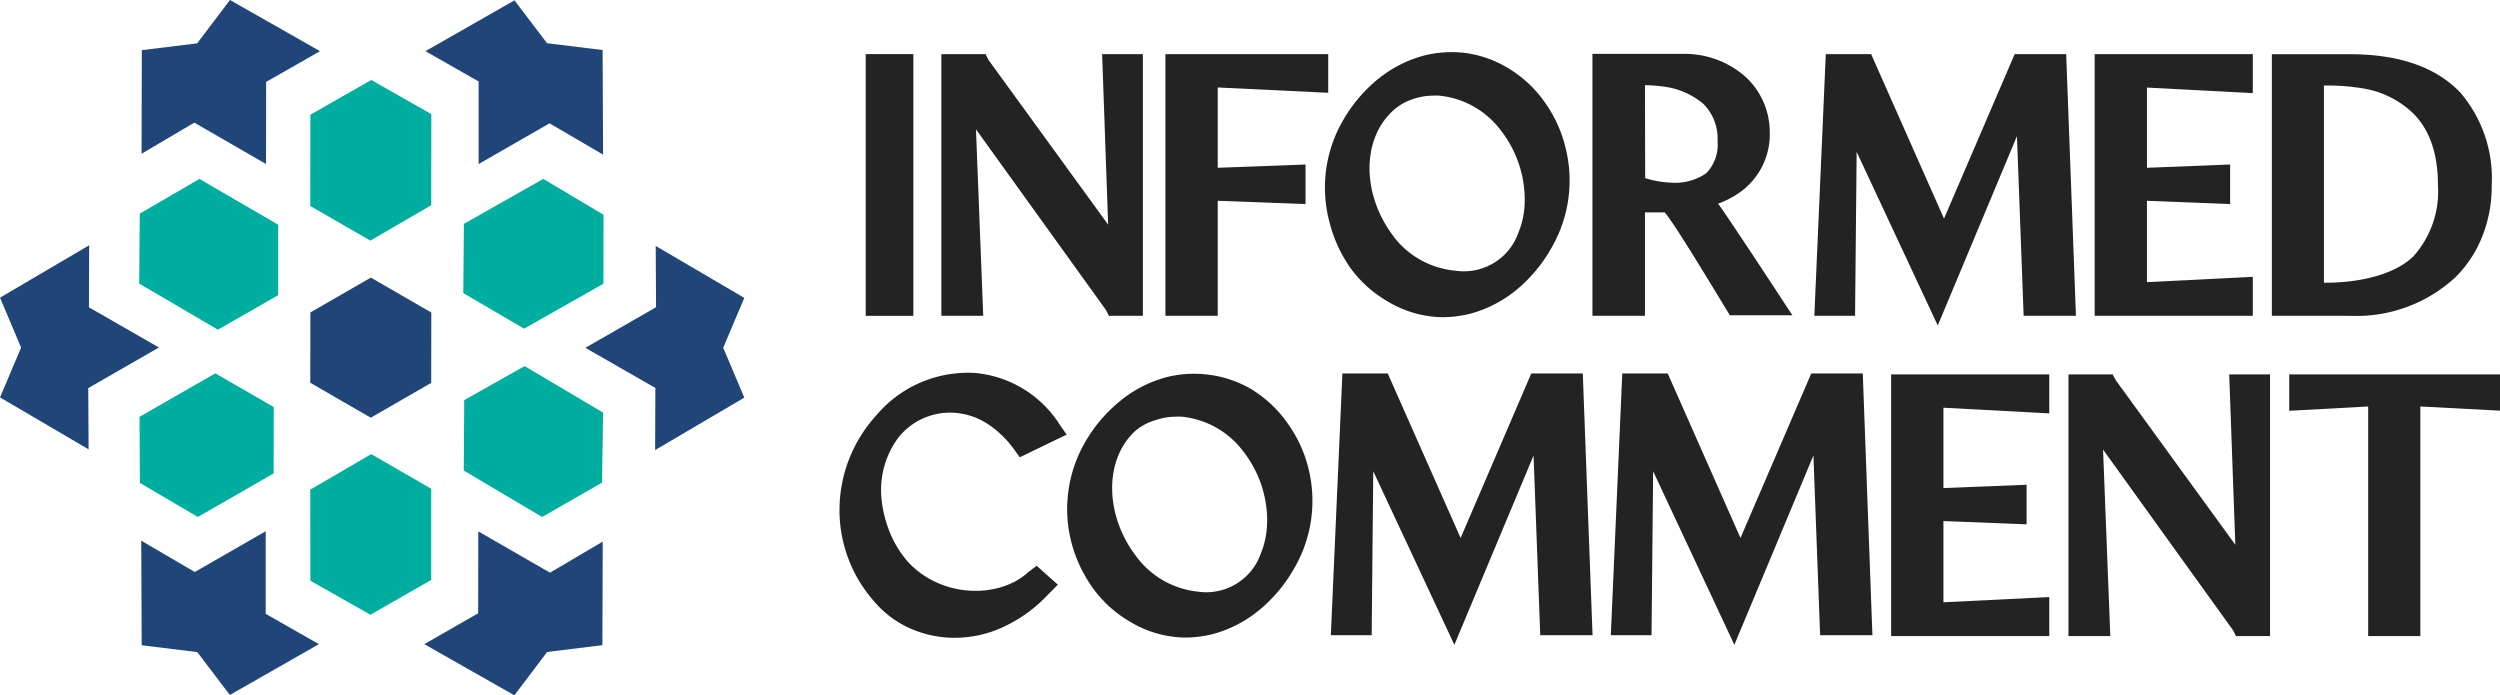 <svg id="Layer_1" data-name="Layer 1" xmlns="http://www.w3.org/2000/svg" viewBox="0 0 220.37 61.29"><defs><style>.cls-1{fill:#232323;}.cls-2{fill:#00ae9f;}.cls-3{fill:#1f4579;}</style></defs><title>Informed Comment Logo_New Colors</title><rect class="cls-1" x="76.31" y="4.77" width="4.2" height="23.07"/><polygon class="cls-1" points="86.03 11.4 97.49 27.33 97.75 27.84 100.74 27.84 100.74 4.77 97.15 4.77 97.68 19.8 87.13 5.28 86.88 4.77 82.98 4.77 82.98 27.84 86.67 27.84 86.03 11.4"/><polygon class="cls-1" points="107.34 17.7 115.08 17.99 115.08 14.5 107.34 14.79 107.34 7.71 117.08 8.18 117.08 4.77 102.73 4.77 102.73 27.84 107.34 27.84 107.34 17.7"/><path class="cls-1" d="M125.91,27.83a8.79,8.79,0,0,0,1.33.1,10.31,10.31,0,0,0,2.41-.32,10.92,10.92,0,0,0,4-2.07,13.12,13.12,0,0,0,3.12-3.74A11.82,11.82,0,0,0,138,13,11.55,11.55,0,0,0,136.18,9a10.59,10.59,0,0,0-3.2-3,9.85,9.85,0,0,0-3.73-1.35,10,10,0,0,0-3.78.23,10.9,10.9,0,0,0-4,2.06,13,13,0,0,0-3.13,3.72,11.79,11.79,0,0,0-1.16,8.85A12.23,12.23,0,0,0,119,23.54a10.58,10.58,0,0,0,3.22,2.94A9.61,9.61,0,0,0,125.91,27.83Zm-3.05-7c-2.78-3.61-2.86-8.43-.18-11a4.77,4.77,0,0,1,1.89-1.13,5.57,5.57,0,0,1,1.81-.3,2.91,2.91,0,0,1,.41,0h.07a7.74,7.74,0,0,1,5.47,3.11,9.94,9.94,0,0,1,2.07,6.1,7.4,7.4,0,0,1-.54,2.83v0a5.1,5.1,0,0,1-5.58,3.39A7.75,7.75,0,0,1,122.86,20.85Z" transform="translate(0 0.03)"/><path class="cls-1" d="M145,18.69c.47,0,1.1,0,1.4,0h.34c.87,1,4,6.21,5.65,8.92l.09.15H158l-.32-.48c-.22-.33-4.9-7.5-6.23-9.36a7.9,7.9,0,0,0,1.67-.83A6.26,6.26,0,0,0,156,11.62a6.62,6.62,0,0,0-2.16-4.9,8.09,8.09,0,0,0-5.47-2h-8V27.81H145Zm0-11.21c.45,0,1.12.05,1.54.11a6.78,6.78,0,0,1,3.59,1.52,4.32,4.32,0,0,1,1.27,3.29,3.6,3.6,0,0,1-1,2.84,4.79,4.79,0,0,1-3.08.83,8.57,8.57,0,0,1-2.3-.4Z" transform="translate(0 0.03)"/><polygon class="cls-1" points="163.66 13.39 170.81 28.69 177.79 12 178.38 27.84 182.99 27.84 182.13 4.77 177.59 4.77 171.36 19.27 165.02 4.96 164.94 4.77 160.94 4.77 159.93 27.84 163.52 27.84 163.66 13.39"/><polygon class="cls-1" points="145.72 41.54 152.88 56.84 159.85 40.15 160.44 55.99 165.05 55.99 164.2 32.92 159.66 32.92 153.42 47.42 147.09 33.11 147 32.92 143 32.92 141.99 55.99 145.58 55.99 145.72 41.54"/><polygon class="cls-1" points="121.05 41.54 128.2 56.84 135.18 40.15 135.77 55.99 140.38 55.99 139.52 32.92 134.98 32.92 128.75 47.42 122.41 33.11 122.33 32.92 118.33 32.92 117.31 55.99 120.91 55.99 121.05 41.54"/><polygon class="cls-1" points="198.58 24.4 189.25 24.87 189.25 17.7 196.58 17.99 196.58 14.5 189.25 14.79 189.25 7.72 198.58 8.21 198.58 4.77 184.64 4.77 184.64 27.84 198.58 27.84 198.58 24.4"/><path class="cls-1" d="M216.44,24.41h0a10.45,10.45,0,0,0,2.41-3.71,11.93,11.93,0,0,0,.79-4.4,11.63,11.63,0,0,0-2.75-8.15c-2.13-2.25-5.4-3.4-9.73-3.4h-6.9V27.81h6.9A12.86,12.86,0,0,0,216.44,24.41Zm-8-16.62a8.23,8.23,0,0,1,4.23,2.13c1.48,1.43,2.23,3.57,2.23,6.37a8.55,8.55,0,0,1-2.18,6.29c-1.51,1.47-4.43,2.33-7.87,2.31V7.51A19,19,0,0,1,208.46,7.79Z" transform="translate(0 0.03)"/><path class="cls-1" d="M84,36.35a6.15,6.15,0,0,1,2.84.85,8.79,8.79,0,0,1,2.59,2.44l.46.64,4.13-2-.62-.9A9.91,9.91,0,0,0,86,32.85a10.57,10.57,0,0,0-8.78,3.76A12.4,12.4,0,0,0,74,44.8a12.13,12.13,0,0,0,3,8.12,9,9,0,0,0,3,2.34,9.77,9.77,0,0,0,3.92.93h.22a10.11,10.11,0,0,0,4.09-.86,12.72,12.72,0,0,0,4.2-3l.82-.82-1.87-1.67-.8.61c-2.42,2.21-7.41,2.32-10.46-.86A9.06,9.06,0,0,1,78.48,47a10.64,10.64,0,0,1-.77-3,7.73,7.73,0,0,1,1.56-5.56A5.83,5.83,0,0,1,84,36.35Z" transform="translate(0 0.03)"/><path class="cls-1" d="M113.49,37.27a10.58,10.58,0,0,0-3.2-3A9.85,9.85,0,0,0,106.55,33a10,10,0,0,0-3.78.23,10.89,10.89,0,0,0-4,2.06A13,13,0,0,0,95.62,39a11.78,11.78,0,0,0-1.16,8.85,12.2,12.2,0,0,0,1.86,3.94,10.57,10.57,0,0,0,3.22,2.94,9.6,9.6,0,0,0,3.68,1.34,8.79,8.79,0,0,0,1.33.1,10.3,10.3,0,0,0,2.41-.32,10.92,10.92,0,0,0,4-2.07A13.14,13.14,0,0,0,114.12,50a11.82,11.82,0,0,0,1.2-8.81A11.55,11.55,0,0,0,113.49,37.27Zm-1.8,8.63a7.39,7.39,0,0,1-.54,2.83v0a5.1,5.1,0,0,1-5.58,3.39,7.75,7.75,0,0,1-5.4-3.09c-2.77-3.61-2.86-8.43-.18-11A4.77,4.77,0,0,1,101.87,37a5.57,5.57,0,0,1,1.81-.3,2.92,2.92,0,0,1,.41,0h.07a7.74,7.74,0,0,1,5.47,3.11A9.94,9.94,0,0,1,111.7,45.91Z" transform="translate(0 0.03)"/><polygon class="cls-1" points="166.7 56.07 180.64 56.07 180.64 52.63 171.31 53.09 171.31 45.93 178.64 46.22 178.64 42.73 171.31 43.02 171.31 35.94 180.64 36.44 180.64 33 166.7 33 166.7 56.07"/><polygon class="cls-1" points="197.04 48.02 186.49 33.5 186.23 33 182.33 33 182.33 56.07 186.02 56.07 185.38 39.63 196.84 55.56 197.1 56.07 200.1 56.07 200.1 33 196.5 33 197.04 48.02"/><polygon class="cls-1" points="201.79 33 201.79 36.21 208.75 35.83 208.75 56.07 213.35 56.07 213.35 35.83 220.37 36.2 220.37 33 201.79 33"/><polygon class="cls-2" points="18.98 32.91 24.13 35.88 24.12 41.73 17.44 45.57 12.33 42.57 12.3 36.74 18.98 32.91"/><polygon class="cls-2" points="24.52 19.81 24.52 26.02 19.21 29.06 12.27 25 12.32 18.83 17.58 15.77 24.52 19.81"/><polygon class="cls-2" points="38.01 18.09 32.65 21.21 27.35 18.16 27.36 10.11 32.73 7.05 38.02 10.06 38.01 18.09"/><polygon class="cls-2" points="46.2 28.97 40.84 25.84 40.89 19.73 47.89 15.77 53.2 18.93 53.19 25.01 46.2 28.97"/><polygon class="cls-2" points="40.88 41.48 40.92 35.27 46.24 32.27 53.16 36.37 53.07 42.54 47.79 45.57 40.88 41.48"/><polygon class="cls-2" points="27.35 43.16 32.72 40.03 38.01 43.08 38.01 51.12 32.65 54.19 27.36 51.19 27.35 43.16"/><polygon class="cls-3" points="38.02 27.55 38.01 33.75 32.68 36.82 27.35 33.74 27.36 27.54 32.69 24.47 38.02 27.55"/><polygon class="cls-3" points="7.86 21.62 7.84 27.09 14.01 30.63 7.78 34.21 7.81 39.61 0 35.03 1.86 30.64 0 26.24 7.86 21.62"/><polygon class="cls-3" points="57.8 21.68 65.61 26.26 63.75 30.65 65.61 35.05 57.75 39.67 57.77 34.2 51.6 30.66 57.83 27.08 57.8 21.68"/><polygon class="cls-3" points="20.27 0 28.21 4.51 23.46 7.22 23.45 14.46 17.13 10.81 12.48 13.55 12.5 4.42 17.38 3.82 20.27 0"/><polygon class="cls-3" points="48.48 50.48 53.13 47.74 53.1 56.87 48.23 57.47 45.34 61.29 37.4 56.78 42.15 54.06 42.16 46.84 48.48 50.48"/><polygon class="cls-3" points="45.35 0.03 48.22 3.81 53.12 4.41 53.16 13.63 48.44 10.87 42.19 14.46 42.19 7.18 37.5 4.51 45.35 0.03"/><polygon class="cls-3" points="23.42 46.83 23.42 54.11 28.11 56.78 20.26 61.26 17.39 57.48 12.49 56.88 12.45 47.66 17.17 50.42 23.42 46.83"/></svg>